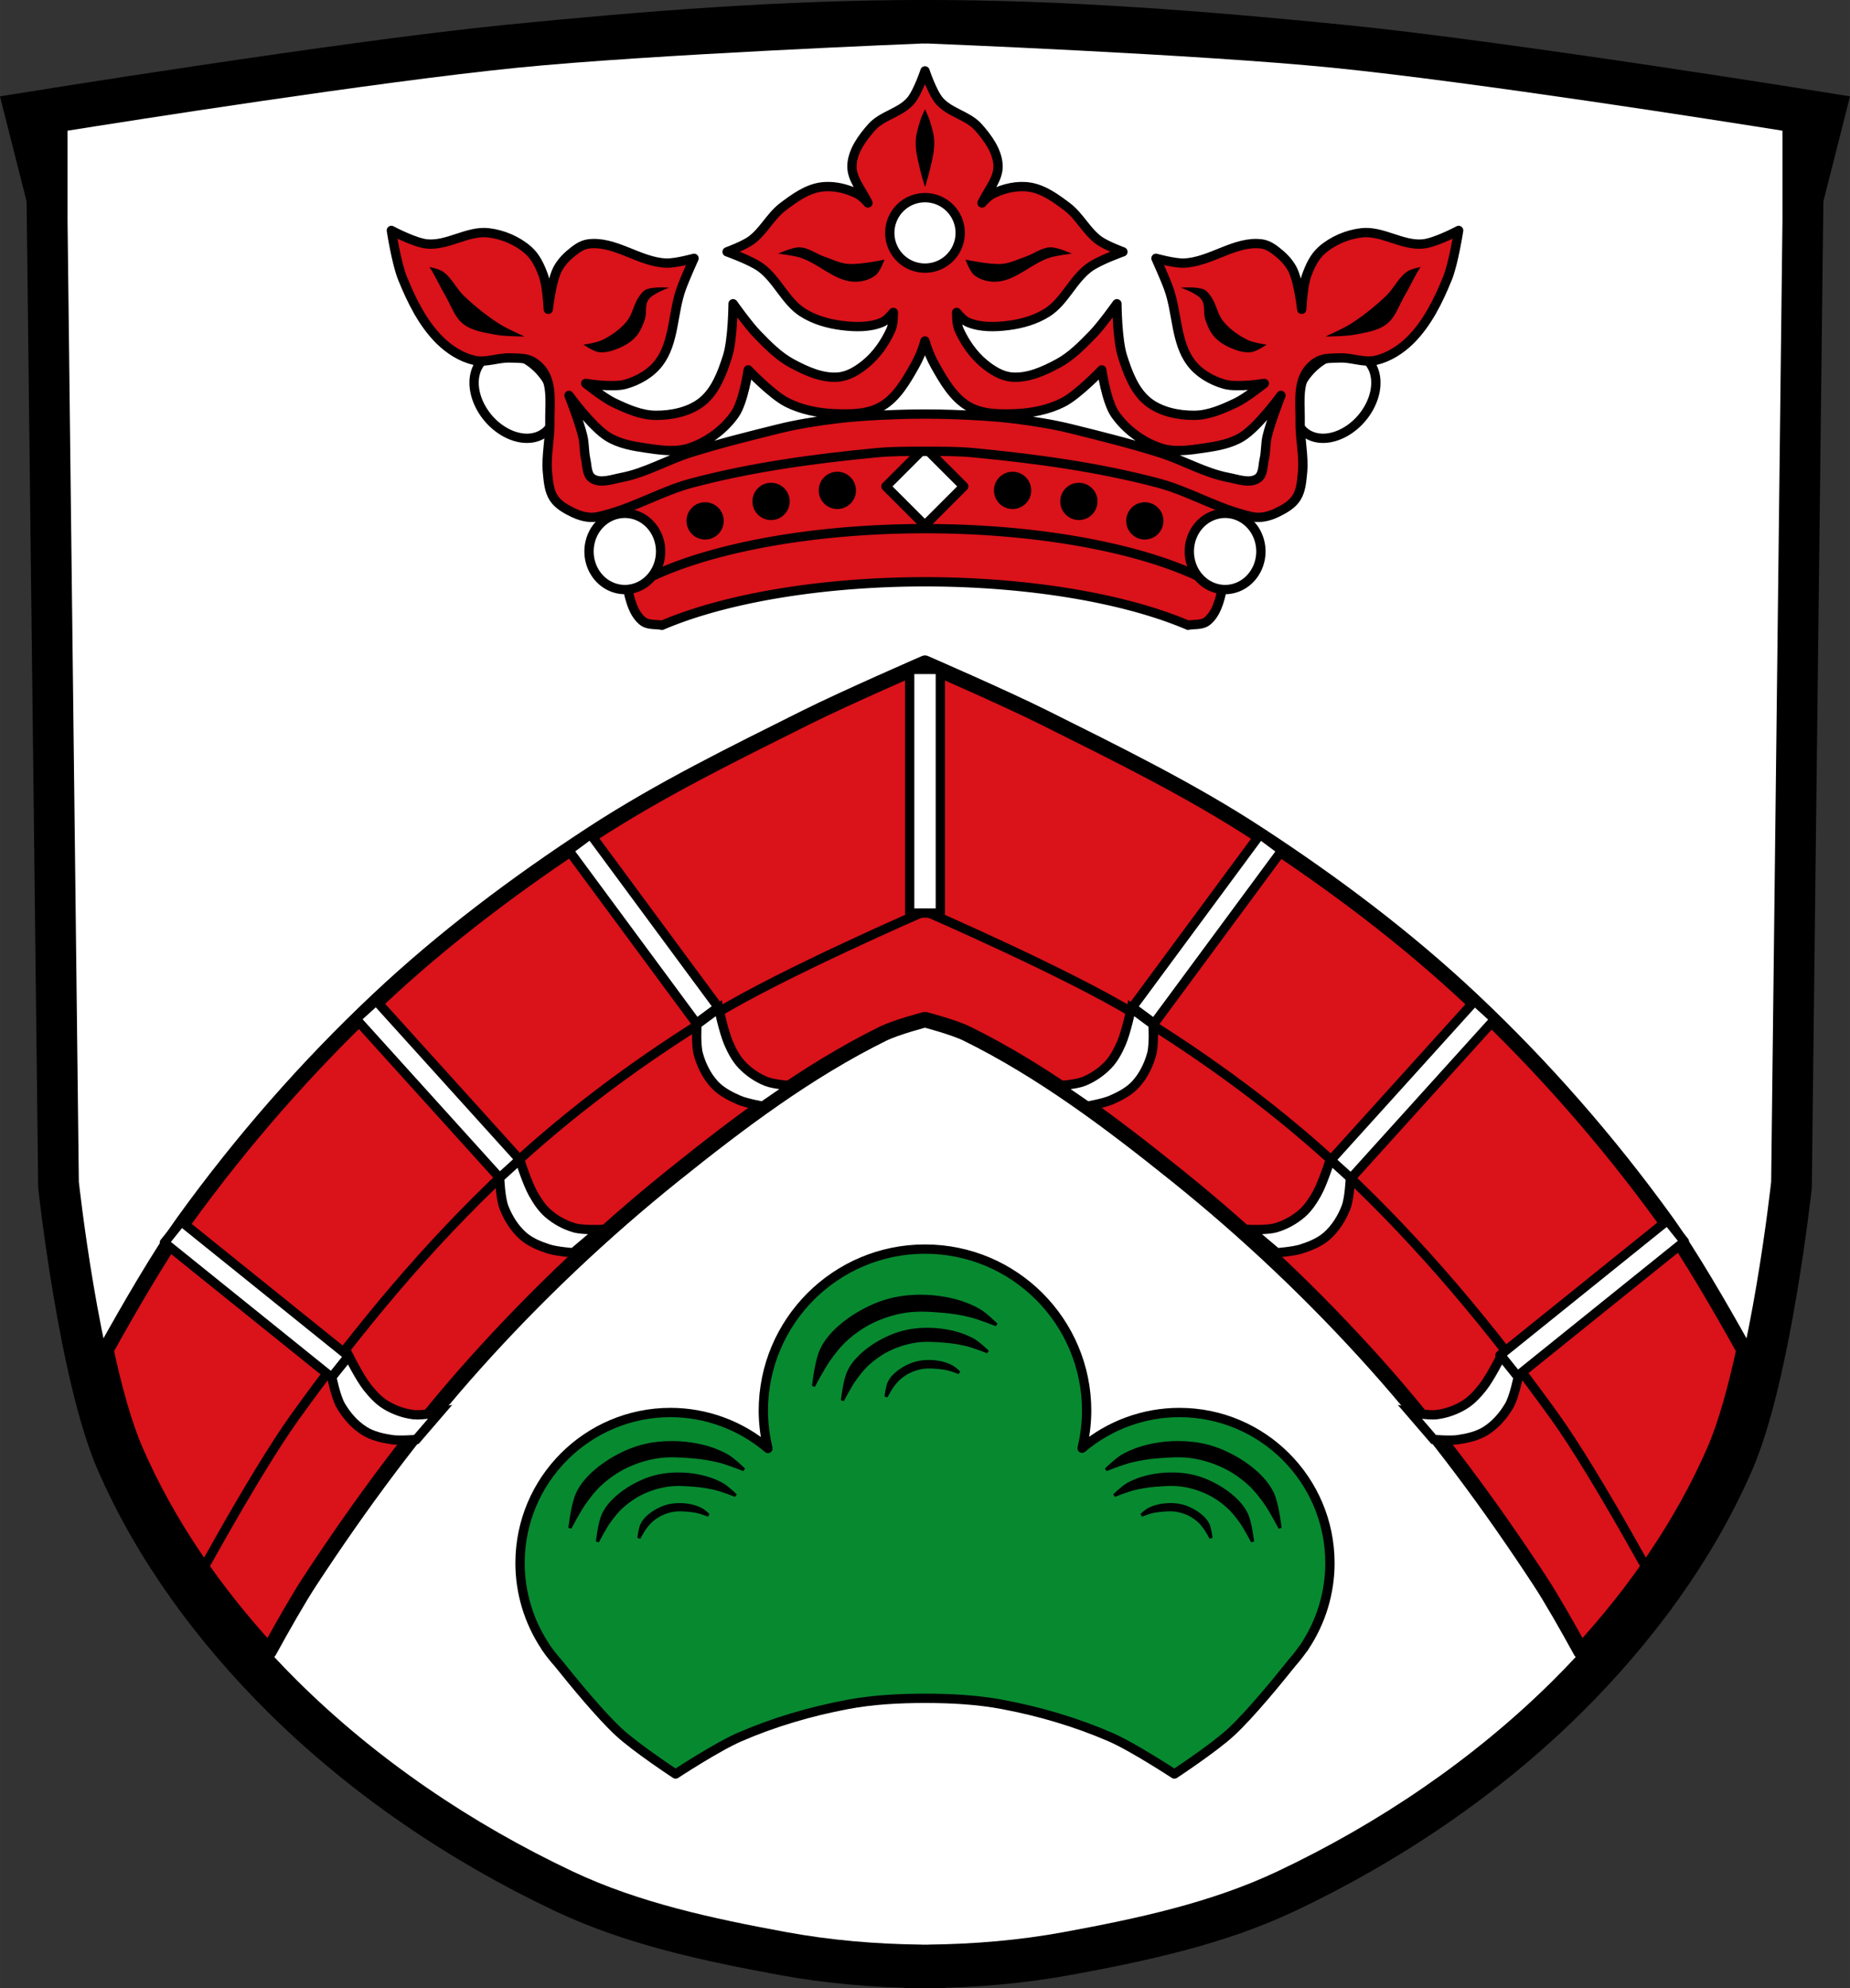 <?xml version="1.0" encoding="UTF-8" standalone="no"?><svg xmlns="http://www.w3.org/2000/svg" width="596.09" height="640.3" viewBox="0 0 596.086 640.302"><rect x="0" y="0" width="596.086" height="640.302" fill="#333333" stroke="none"/><g transform="translate(-41.21-333.44)"><path d="m204.32 346.94c-52.36 5.23-156.31 22-156.31 22l7.26 28.646 3.74 318.09c0 0 6.652 61.18 18.742 88.969 12.389 28.479 31.561 54.33 53.605 76.2 26.24 26.04 57.761 47.33 91.19 63.11 22.1 10.435 46.49 15.603 70.52 20.04 14.817 2.739 29.942 4.01 45.02 4.176v.031c.387 0 .775-.013 1.162-.016.388.003.776.014 1.164.016v-.031c15.07-.166 30.2-1.437 45.02-4.176 24.03-4.442 48.42-9.61 70.52-20.04 33.426-15.784 64.949-37.07 91.19-63.11 22.04-21.876 41.22-47.725 53.605-76.2 12.09-27.792 18.742-88.969 18.742-88.969l3.74-318.09 7.26-28.646c0 0-103.95-16.77-156.31-22-44.831-4.478-89.87-8.01-134.93-8.01-45.05 0-90.09 3.53-134.92 8.01z" stroke="#000" stroke-width="11"/><g fill="#fff"><path d="m338.12 347.45v.014c0 0-86.9 3.454-130.14 7.783-45.519 4.557-127.32 17.464-145.01 20.285v28.988l3.639 309.48c0 0 6.472 59.52 18.234 86.56 12.05 27.707 30.707 52.855 52.15 74.14 25.528 25.333 56.2 46.05 88.72 61.4 21.5 10.153 45.23 15.18 68.61 19.502 14.415 2.665 29.13 3.901 43.797 4.063v.031c.377 0 .754-.013 1.131-.016.377.003.755.014 1.133.016v-.031c14.665-.161 29.382-1.398 43.797-4.063 23.38-4.322 47.11-9.349 68.61-19.502 32.521-15.357 63.19-36.07 88.72-61.4 21.447-21.284 40.1-46.43 52.15-74.14 11.763-27.04 18.236-86.56 18.236-86.56l3.639-309.48v-28.988c-17.697-2.821-99.49-15.728-145.01-20.285-43.24-4.329-130.14-7.783-130.14-7.783v-.014l-1.133.006-1.131-.006"/><path d="m203.23 446.938a15.37 11.3 49.83 0 0 -3.539 .623 15.37 11.3 49.83 0 0 -3.43 17.299 15.37 11.3 49.83 0 0 18.275 9.104 15.37 11.3 49.83 0 0 3.43 -17.301 15.37 11.3 49.83 0 0 -14.736 -9.725zm272.035 0a11.3 15.37 40.17 0 0 -14.736 9.725 11.3 15.37 40.17 0 0 3.43 17.301 11.3 15.37 40.17 0 0 18.275 -9.104 11.3 15.37 40.17 0 0 -3.43 -17.299 11.3 15.37 40.17 0 0 -3.539 -.623z" stroke="#000" stroke-linejoin="round" stroke-linecap="round" stroke-width="3"/></g><g stroke="#000"><g transform="translate(627.77)"><path d="m-288.52 735.69c-28.769 0-52.09 23.321-52.09 52.09.02 4.081.52 8.145 1.488 12.11-8.754-7.455-19.871-11.558-31.369-11.578-26.792 0-48.51 21.718-48.51 48.51.011 9.519 2.823 18.823 8.08 26.756.031.09.071.177.123.258 0 0 .152.193.16.203 1.212 1.764 2.539 3.446 3.973 5.04 5.02 6.274 13.539 16.629 19.473 22.13 5.563 5.16 18.305 13.529 18.305 13.529 0 0 13.383-8.777 20.691-11.938 11.06-4.785 22.775-8.218 34.621-10.45 8.232-1.551 16.676-1.99 25.05-1.99 8.378 0 16.822.439 25.05 1.99 11.846 2.232 23.556 5.665 34.619 10.45 7.308 3.161 20.691 11.938 20.691 11.938 0 0 12.742-8.37 18.305-13.529 5.984-5.55 14.601-16.03 19.598-22.287 1.194-1.35 2.311-2.766 3.348-4.24.128-.166.662-.844.662-.844.051-.079.09-.163.121-.25 5.263-7.934 8.08-17.242 8.09-26.764 0-26.791-21.719-48.51-48.51-48.51-11.481.002-22.589 4.075-31.35 11.496.956-3.938 1.449-7.975 1.469-12.03 0-28.769-23.323-52.09-52.09-52.09z" fill="#078930" stroke-linejoin="round" stroke-linecap="round" stroke-width="3"/><g fill-rule="evenodd"><path d="m-370.1 798c-1.603 0-3.204.09-4.787.273-3.391.392-6.761 1.314-9.877 2.709-3.925 1.757-7.682 4.08-10.832 7.01-1.999 1.858-3.8 4.051-4.939 6.531-1.566 3.407-2.389 10.992-2.389 10.992 0 0 2.848-5.458 4.619-7.965 1.608-2.277 3.342-4.508 5.416-6.371 2.389-2.145 5.074-4.02 7.965-5.418 3.206-1.549 6.676-2.648 10.195-3.186 3.727-.569 7.553-.305 11.311 0 2.95.24 5.893.707 8.762 1.434 2.67.676 7.807 2.709 7.807 2.709 0 0-3.38-3.309-5.416-4.461-3.04-1.72-6.446-2.847-9.877-3.504-2.609-.5-5.286-.752-7.957-.752zm163.16 0c-2.671 0-5.348.252-7.957.752-3.431.657-6.837 1.783-9.877 3.504-2.036 1.152-5.416 4.461-5.416 4.461 0 0 5.137-2.033 7.807-2.709 2.869-.727 5.812-1.194 8.762-1.434 3.758-.305 7.584-.569 11.311 0 3.52.537 6.989 1.637 10.195 3.186 2.891 1.397 5.576 3.273 7.965 5.418 2.074 1.863 3.808 4.094 5.416 6.371 1.771 2.507 4.619 7.965 4.619 7.965 0 0-.823-7.585-2.389-10.992-1.14-2.48-2.94-4.673-4.939-6.531-3.15-2.928-6.907-5.25-10.832-7.01-3.116-1.395-6.486-2.317-9.877-2.709-1.584-.183-3.184-.273-4.787-.273zm-160.41 10.129c-.637-.012-1.273-.006-1.908.018-.847.032-1.693.097-2.531.193-2.694.31-5.371 1.039-7.846 2.143-3.118 1.391-6.101 3.23-8.604 5.547-1.588 1.47-3.02 3.207-3.924 5.17-1.244 2.696-1.898 8.697-1.898 8.697 0 0 2.263-4.319 3.67-6.303 1.278-1.802 2.655-3.569 4.303-5.04 1.898-1.698 4.03-3.18 6.326-4.285 2.547-1.226 5.304-2.096 8.1-2.521 2.96-.45 5.999-.242 8.984 0 2.343.19 4.68.56 6.959 1.135 2.121.535 6.201 2.143 6.201 2.143 0 0-2.686-2.618-4.303-3.529-2.415-1.362-5.12-2.253-7.846-2.773-1.866-.356-3.774-.554-5.684-.59zm157.66 0c-1.91.036-3.818.234-5.684.59-2.725.52-5.431 1.412-7.846 2.773-1.617.912-4.303 3.529-4.303 3.529 0 0 4.08-1.607 6.201-2.143 2.279-.575 4.616-.945 6.959-1.135 2.985-.242 6.02-.45 8.984 0 2.796.425 5.553 1.296 8.1 2.521 2.296 1.105 4.429 2.587 6.326 4.285 1.648 1.474 3.03 3.241 4.303 5.04 1.407 1.984 3.67 6.303 3.67 6.303 0 0-.655-6-1.898-8.697-.905-1.963-2.336-3.699-3.924-5.17-2.502-2.317-5.485-4.156-8.604-5.547-2.475-1.104-5.152-1.832-7.846-2.143-.839-.097-1.684-.161-2.531-.193-.635-.024-1.272-.03-1.908-.018zm-158.52 9.859c-.426.016-.852.048-1.273.096-1.355.153-2.7.513-3.945 1.059-1.568.687-3.069 1.596-4.328 2.74-.799.726-1.519 1.583-1.975 2.553-.626 1.332-.953 4.297-.953 4.297 0 0 1.138-2.133 1.846-3.113.643-.89 1.335-1.762 2.164-2.49.954-.839 2.027-1.571 3.182-2.117 1.281-.605 2.668-1.036 4.074-1.246 1.489-.222 3.02-.119 4.518 0 1.179.094 2.356.277 3.502.561 1.067.264 3.119 1.059 3.119 1.059 0 0-1.351-1.294-2.164-1.744-1.215-.672-2.576-1.112-3.947-1.369-.834-.156-1.686-.252-2.539-.283-.427-.016-.853-.016-1.279 0zm158.09 0c-.854.032-1.705.127-2.539.283-1.371.257-2.732.697-3.947 1.369-.813.45-2.164 1.744-2.164 1.744 0 0 2.052-.794 3.119-1.059 1.146-.284 2.323-.467 3.502-.561 1.501-.119 3.03-.222 4.518 0 1.406.21 2.793.641 4.074 1.246 1.155.546 2.227 1.279 3.182 2.117.829.728 1.521 1.6 2.164 2.49.708.98 1.846 3.113 1.846 3.113 0 0-.328-2.965-.953-4.297-.455-.969-1.176-1.826-1.975-2.553-1.259-1.144-2.76-2.053-4.328-2.74-1.245-.545-2.59-.905-3.945-1.059-.844-.095-1.699-.127-2.553-.096z"/><path d="m-289.94 750.88c-1.685 0-3.367.095-5.03.288-3.564.412-7.107 1.382-10.381 2.849-4.126 1.848-8.07 4.29-11.385 7.37-2.101 1.954-3.994 4.26-5.192 6.868-1.646 3.583-2.511 11.56-2.511 11.56 0 0 2.994-5.74 4.855-8.376 1.691-2.394 3.513-4.741 5.693-6.7 2.511-2.256 5.333-4.229 8.372-5.698 3.37-1.629 7.02-2.785 10.716-3.35 3.917-.598 7.939-.321 11.888 0 3.1.252 6.194.743 9.209 1.508 2.806.711 8.205 2.849 8.205 2.849 0 0-3.553-3.48-5.693-4.691-3.196-1.809-6.775-2.994-10.381-3.685-2.743-.526-5.556-.791-8.363-.791zm.885 10.67c-.89.034-1.779.102-2.661.203-2.831.326-5.645 1.092-8.246 2.253-3.277 1.463-6.413 3.396-9.04 5.833-1.669 1.546-3.173 3.373-4.124 5.437-1.307 2.835-1.995 9.146-1.995 9.146 0 0 2.379-4.542 3.857-6.628 1.343-1.895 2.791-3.753 4.523-5.303 1.994-1.785 4.236-3.344 6.649-4.506 2.677-1.289 5.575-2.205 8.513-2.652 3.112-.473 6.306-.254 9.443 0 2.463.2 4.919.589 7.314 1.193 2.229.563 6.518 2.253 6.518 2.253 0 0-2.823-2.753-4.523-3.711-2.538-1.432-5.382-2.37-8.246-2.917-2.614-.499-5.308-.703-7.98-.602zm2.455 10.35c-.897-.033-1.796 0-2.683.101-1.424.161-2.838.54-4.147 1.113-1.648.722-3.226 1.678-4.549 2.882-.84.764-1.597 1.665-2.075 2.684-.657 1.4-1 4.519-1 4.519 0 0 1.196-2.244 1.94-3.274.675-.936 1.404-1.853 2.275-2.619 1-.882 2.13-1.652 3.344-2.226 1.346-.637 2.804-1.09 4.282-1.31 1.565-.234 3.17-.126 4.748 0 1.239.098 2.476.291 3.681.589 1.121.278 3.278 1.113 3.278 1.113 0 0-1.42-1.361-2.275-1.834-1.277-.707-2.708-1.17-4.149-1.44-.877-.164-1.772-.265-2.669-.298z"/></g></g><g fill-rule="evenodd"><path d="m339.25 547.01c0 0-25.726 11.181-38.27 17.445-23.505 11.741-47.22 23.328-69.22 37.703-24.272 15.865-47.651 33.405-68.77 53.28-22.956 21.6-43.882 45.551-62.35 71.09-7.67 10.607-17.814 28.15-25.318 41.625 2.621 12.11 5.803 23.872 9.514 32.402 10.309 23.697 25.454 45.512 43.04 64.65 4.36-7.94 9.416-16.856 13.285-22.75 16.02-24.401 33.422-48.04 52.898-69.781 19.656-21.94 41.18-42.34 64.15-60.775 21.18-16.994 43.17-33.582 67.53-45.584 4.257-2.097 13.506-4.502 13.506-4.502 0 0 9.249 2.405 13.506 4.502 24.362 12 46.35 28.59 67.53 45.584 22.978 18.432 44.497 38.835 64.15 60.775 19.476 21.74 36.884 45.38 52.9 69.781 3.869 5.894 8.925 14.81 13.285 22.75 17.583-19.14 32.726-40.952 43.04-64.65 3.711-8.532 6.893-20.297 9.514-32.406-7.504-13.472-17.647-31.01-25.316-41.621-18.47-25.543-39.4-49.49-62.35-71.09-21.12-19.871-44.498-37.41-68.77-53.28-21.992-14.375-45.714-25.962-69.22-37.703-12.541-6.264-38.27-17.445-38.27-17.445z" fill="#da121a" stroke-linejoin="round" stroke-width="5"/><g fill="none" stroke-linecap="round" stroke-width="3"><path d="m100.03 850.78c0 0 22.493-41.972 36.36-61.24 20.346-28.27 42.822-55.31 68.26-79.1 20.407-19.09 43.17-35.779 66.982-50.4 21.396-13.13 67.62-33.17 67.62-33.17"/><path d="m578.47 850.78c0 0-22.493-41.972-36.36-61.24-20.346-28.27-42.822-55.31-68.26-79.1-20.407-19.09-43.17-35.779-66.982-50.4-21.396-13.13-67.62-33.17-67.62-33.17"/></g></g><g stroke-width="3"><g fill="#fff"><path transform="matrix(.804-.595.594.804 0 0)" stroke-linejoin="round" stroke-linecap="round" d="m-180.29 621.91h8.727v69.28h-8.727z"/><path d="m265.77 663.31c0 0-.403 6.493.442 9.574.976 3.558 2.698 7.06 5.201 9.771 2.115 2.292 5.02 3.799 7.88 5.04 2.426 1.055 7.689 1.973 7.689 1.973l9.568-6.582c0 0-5.786-.324-8.431-1.38-2.95-1.177-5.687-3.06-7.88-5.358-1.872-1.962-3.166-4.45-4.255-6.934-1.572-3.586-3.2-11.301-3.2-11.301z" fill-rule="evenodd"/><path transform="matrix(.741-.672.671.742 0 0)" stroke-linejoin="round" stroke-linecap="round" d="m-327.98 594.57h8.727v69.28h-8.727z"/><path d="m202.19 712.73c0 0 .24 6.501 1.385 9.483 1.322 3.444 3.382 6.759 6.14 9.21 2.331 2.072 5.37 3.285 8.339 4.24 2.519.811 7.846 1.204 7.846 1.204l8.871-7.494c0 0-5.79.249-8.526-.541-3.052-.88-5.961-2.484-8.37-4.554-2.057-1.767-3.59-4.116-4.919-6.48-1.918-3.413-4.3-10.93-4.3-10.93z" fill-rule="evenodd"/><path transform="matrix(.625-.78.779.627 0 0)" stroke-linejoin="round" stroke-linecap="round" d="m-512.7 532.23h8.727v69.28h-8.727z"/><path d="m148.12 776.91c0 0 1.264 6.381 2.866 9.145 1.85 3.192 4.407 6.139 7.518 8.124 2.629 1.677 5.822 2.396 8.904 2.87 2.615.402 7.938-.051 7.938-.051l7.576-8.801c0 0-5.678 1.16-8.505.813-3.153-.387-6.279-1.511-8.984-3.175-2.31-1.42-4.195-3.497-5.881-5.622-2.433-3.067-5.973-10.114-5.973-10.114z" fill-rule="evenodd"/><path transform="matrix(-.804-.595-.594.804 0 0)" stroke-linejoin="round" stroke-linecap="round" d="m-726.07 218.06h8.728v69.28h-8.728z"/><path d="m412.73 663.31c0 0 .403 6.493-.442 9.574-.976 3.558-2.698 7.06-5.201 9.771-2.115 2.292-5.02 3.799-7.88 5.04-2.426 1.055-7.689 1.973-7.689 1.973l-9.568-6.582c0 0 5.786-.324 8.431-1.38 2.95-1.177 5.687-3.06 7.88-5.358 1.872-1.962 3.166-4.45 4.255-6.934 1.572-3.586 3.2-11.301 3.2-11.301z" fill-rule="evenodd"/><path transform="matrix(-.741-.672-.671.742 0 0)" stroke-linejoin="round" stroke-linecap="round" d="m-831.3 138.86h8.727v69.28h-8.727z"/><path d="m476.31 712.73c0 0-.24 6.501-1.385 9.483-1.322 3.444-3.382 6.759-6.14 9.21-2.331 2.072-5.37 3.285-8.339 4.24-2.519.811-7.846 1.204-7.846 1.204l-8.871-7.494c0 0 5.79.249 8.526-.541 3.052-.88 5.961-2.484 8.37-4.554 2.057-1.767 3.59-4.116 4.919-6.48 1.918-3.413 4.3-10.93 4.3-10.93z" fill-rule="evenodd"/><path transform="matrix(-.625-.78-.779.627 0 0)" stroke-linejoin="round" stroke-linecap="round" d="m-937.81 2.831h8.727v69.28h-8.727z"/><path d="m530.38 776.91c0 0-1.264 6.381-2.866 9.145-1.85 3.192-4.407 6.139-7.518 8.124-2.629 1.677-5.822 2.396-8.904 2.87-2.615.402-7.938-.051-7.938-.051l-7.576-8.801c0 0 5.678 1.16 8.505.813 3.153-.387 6.279-1.511 8.984-3.175 2.31-1.42 4.195-3.497 5.881-5.622 2.433-3.067 5.973-10.114 5.973-10.114z" fill-rule="evenodd"/><path stroke-linejoin="round" stroke-linecap="round" d="m334.31 549.01h9.888v78.46h-9.888z"/></g><g stroke-linejoin="round"><g fill="#da121a"><path d="m332.77 473.01c0 0-.152.635-.207.863l-3.732.262-26.449 1.125-37.705 7.598-21.666 7.04-6.754 2.531c0 0 2.252 8.724 2.814 10.131.563 1.407 4.502 12.943 4.502 12.943 0 0 3.095 7.03 4.783 8.441 1.688 1.407 7.879 1.406 7.879 1.406 0 0 16.04-6.753 18.01-7.879 1.97-1.126 35.734-6.471 35.734-6.471l23.07-1.689h12.379l23.07 1.689c0 0 33.765 5.345 35.734 6.471 1.97 1.125 18.01 7.879 18.01 7.879 0 0 6.191 0 7.879-1.406 1.688-1.407 4.783-8.441 4.783-8.441 0 0 3.939-11.536 4.502-12.943.563-1.407 2.814-10.131 2.814-10.131l-6.754-2.531-21.666-7.04-37.705-7.598-26.449-1.125-3.732-.262c-.055-.229-.207-.863-.207-.863h-.844l-5.627.395-5.627-.395h-.844z" fill-rule="evenodd"/><path d="m339.241 503.68a109.314 37.704 0 0 0 -95.742 19.592c.809 3.696 1.894 7.894 4.857 10.234 1.613 1.273 4.01.91 6.03 1.271.042.008.085.014.127.021a109.314 37.704 0 0 1 84.725 -14.004 109.314 37.704 0 0 1 84.787 13.994c.022-.004.043-.008.065-.012 2.023-.361 4.42.002 6.03-1.271 2.98-2.353 4.063-6.586 4.873-10.297a109.314 37.704 0 0 0 -95.758 -19.529z" stroke-linecap="round"/></g><g stroke-linecap="round"><path d="m242.531 498.754a11.532 12.269 0 0 0 -11.531 12.27 11.532 12.269 0 0 0 11.531 12.27 11.532 12.269 0 0 0 11.533 -12.27 11.532 12.269 0 0 0 -11.533 -12.27zm193.418 0a11.532 12.269 0 0 0 -11.531 12.27 11.532 12.269 0 0 0 11.531 12.27 11.532 12.269 0 0 0 11.533 -12.27 11.532 12.269 0 0 0 -11.533 -12.27z" fill="#fff"/><path d="m311.01 486.861a4.5 4.5 0 0 0 -4.5 4.5 4.5 4.5 0 0 0 4.5 4.5 4.5 4.5 0 0 0 4.5 -4.5 4.5 4.5 0 0 0 -4.5 -4.5zm56.463 0a4.5 4.5 0 0 0 -4.5 4.5 4.5 4.5 0 0 0 4.5 4.5 4.5 4.5 0 0 0 4.5 -4.5 4.5 4.5 0 0 0 -4.5 -4.5zm-77.822 3.551a4.5 4.5 0 0 0 -4.5 4.5 4.5 4.5 0 0 0 4.5 4.5 4.5 4.5 0 0 0 4.5 -4.5 4.5 4.5 0 0 0 -4.5 -4.5zm99.182 0a4.5 4.5 0 0 0 -4.5 4.5 4.5 4.5 0 0 0 4.5 4.5 4.5 4.5 0 0 0 4.5 -4.5 4.5 4.5 0 0 0 -4.5 -4.5zm-120.43 6.271a4.5 4.5 0 0 0 -4.5 4.5 4.5 4.5 0 0 0 4.5 4.5 4.5 4.5 0 0 0 4.5 -4.5 4.5 4.5 0 0 0 -4.5 -4.5zm141.678 0a4.5 4.5 0 0 0 -4.5 4.5 4.5 4.5 0 0 0 4.5 4.5 4.5 4.5 0 0 0 4.5 -4.5 4.5 4.5 0 0 0 -4.5 -4.5z"/><path transform="matrix(.707.707-.707.707 0 0)" fill="#fff" d="m577.61 97.84h17.729v17.73h-17.729z"/></g><path d="m339.25 356.27c0 0-2.302 6.945-4.631 9.646-3.297 3.823-9.19 4.713-12.541 8.488-3.074 3.463-6.191 7.72-6.365 12.348-.155 4.118 2.978 7.698 4.822 11.383.112.223.229.444.342.666-1.066-1.16-2.142-2.297-3.533-2.98-2.683-1.318-5.744-2.193-8.77-2.293-1.01-.033-2.01.019-2.998.17-4.521.693-8.507 3.608-12.154 6.367-3.954 2.992-6.215 7.891-10.227 10.805-2.304 1.674-7.717 3.666-7.717 3.666 0 0 7.59 2.685 10.805 5.02 5.342 3.872 7.952 10.904 13.504 14.469 3.765 2.417 8.294 3.697 12.734 4.246 4.224.523 8.788.634 12.732-.965 1.535-.622 2.671-1.939 3.799-3.26-.028 1.993-.065 4.01-.822 5.678-1.846 4.066-4.523 7.924-7.957 10.779-2.56 2.128-5.665 4.086-8.982 4.363-5.153.431-10.33-1.92-14.887-4.363-4.335-2.324-7.869-5.965-11.293-9.496-2.883-2.974-7.699-9.752-7.699-9.752 0 0-.072 11.53-1.797 16.939-1.699 5.328-3.837 11.147-8.213 14.629-4.046 3.22-9.716 4.384-14.887 4.363-4.736-.019-9.331-2.059-13.602-4.107-3.274-1.57-8.984-6.158-8.984-6.158 0 0 8.717 1.42 12.834.256 4.11-1.163 8.208-3.519 10.779-6.93 5-6.635 4.372-16.05 7.186-23.869 1.195-3.319 4.107-9.752 4.107-9.752 0 0-5.948 1.646-8.984 1.539-8.627-.304-16.602-7.34-25.15-6.16-2.239.309-4.181 1.873-5.902 3.338-1.668 1.42-3.157 3.158-4.105 5.133-1.86 3.873-2.824 12.576-2.824 12.576 0 0-.333-7.356-1.539-10.779-1.058-3-2.493-6.104-4.877-8.215-3.499-3.098-8.193-5.099-12.834-5.646-6.649-.784-13.09 4.2-19.762 3.594-4.099-.373-11.549-4.363-11.549-4.363 0 0 1.608 10.517 3.592 15.4 2.931 7.218 6.512 14.554 12.06 20.02 3.03 2.985 6.892 5.446 11.04 6.416 3.757.88 7.693-.918 11.549-.77 2.351.09 4.902-.082 6.986 1.01 1.977 1.034 3.657 2.856 4.564 4.895 1.992 4.472 1.184 9.735 1.283 14.629.111 5.48-1.312 10.971-.77 16.426.279 2.808.492 5.862 2.053 8.213 1.42 2.138 3.855 3.493 6.16 4.621 1.753.857 3.697 1.455 5.646 1.539 1.911.083 3.802-.519 5.646-1.025 9.241-2.535 17.687-7.552 26.949-10.01 19.358-5.136 39.35-7.827 59.29-9.754 5.277-.51 10.595-.473 15.896-.473 5.301 0 10.62-.037 15.896.473 19.935 1.927 39.929 4.618 59.29 9.754 9.262 2.457 17.708 7.475 26.949 10.01 1.845.506 3.735 1.108 5.646 1.025 1.949-.084 3.894-.682 5.646-1.539 2.306-1.128 4.74-2.483 6.16-4.621 1.561-2.351 1.774-5.405 2.053-8.213.542-5.454-.881-10.946-.77-16.426.099-4.894-.708-10.157 1.283-14.629.908-2.038 2.587-3.861 4.564-4.895 2.085-1.09 4.636-.918 6.986-1.01 3.856-.148 7.792 1.649 11.549.77 4.143-.97 8-3.431 11.04-6.416 5.552-5.466 9.133-12.801 12.06-20.02 1.983-4.884 3.592-15.4 3.592-15.4 0 0-7.45 3.991-11.549 4.363-6.668.606-13.11-4.378-19.762-3.594-4.641.547-9.335 2.548-12.834 5.646-2.384 2.111-3.819 5.212-4.877 8.215-1.207 3.423-1.539 10.779-1.539 10.779 0 0-.964-8.703-2.824-12.576-.949-1.975-2.437-3.712-4.105-5.133-1.721-1.465-3.663-3.03-5.902-3.338-8.551-1.18-16.526 5.856-25.15 6.16-3.036.107-8.984-1.539-8.984-1.539 0 0 2.913 6.433 4.107 9.752 2.814 7.818 2.184 17.234 7.186 23.869 2.571 3.411 6.669 5.767 10.779 6.93 4.117 1.165 12.834-.256 12.834-.256 0 0-5.711 4.588-8.984 6.158-4.271 2.048-8.865 4.088-13.602 4.107-5.171.021-10.841-1.143-14.887-4.363-4.376-3.482-6.514-9.301-8.213-14.629-1.725-5.41-1.797-16.939-1.797-16.939 0 0-4.816 6.778-7.699 9.752-3.424 3.531-6.958 7.172-11.293 9.496-4.557 2.443-9.734 4.795-14.887 4.363-3.317-.278-6.423-2.235-8.982-4.363-3.434-2.855-6.111-6.713-7.957-10.779-.757-1.668-.794-3.684-.822-5.678 1.127 1.321 2.264 2.638 3.799 3.26 3.945 1.599 8.508 1.487 12.732.965 4.44-.549 8.97-1.829 12.734-4.246 5.552-3.565 8.162-10.596 13.504-14.469 3.215-2.33 10.805-5.02 10.805-5.02 0 0-5.413-1.992-7.717-3.666-4.01-2.914-6.272-7.813-10.227-10.805-3.647-2.76-7.633-5.674-12.154-6.367-3.94-.604-8.19.366-11.768 2.123-1.393.684-2.472 1.824-3.539 2.986.114-.225.233-.447.346-.672 1.845-3.685 4.979-7.265 4.824-11.383-.174-4.627-3.293-8.884-6.367-12.348-3.351-3.775-9.244-4.666-12.541-8.488-2.329-2.701-4.629-9.646-4.629-9.646zm0 86.984c.775 2.795 1.9 5.508 3.32 8.02 2.785 4.918 5.865 10.296 10.779 13.09 4.44 2.522 10.04 2.519 15.14 2.311 5.183-.212 10.507-1.268 15.14-3.594 4.886-2.45 12.576-10.521 12.576-10.521 0 0 1.472 10.284 4.361 14.373 3.496 4.947 8.876 8.888 14.631 10.779 4.47 1.469 9.459.679 14.12 0 4.152-.605 8.491-1.393 12.06-3.594 5.204-3.207 12.576-13.346 12.576-13.346 0 0-3.43 8.721-4.473 13.271-.545 2.377-.375 4.881-.916 7.26-.48 2.11-.282 4.918-2.055 6.16-2.594 1.817-6.384.331-9.496-.256-7.685-1.45-14.612-5.609-22.07-7.957-9.383-2.954-18.94-5.334-28.488-7.699-6.04-1.497-12.04-2.439-18.223-3.207-6.624-.823-13.334-1.177-20.02-1.412-5.974-.21-11.959-.21-17.934 0-6.686.235-13.395.589-20.02 1.412-6.179.768-12.179 1.71-18.223 3.207-9.548 2.365-19.11 4.746-28.488 7.699-7.46 2.348-14.387 6.507-22.07 7.957-3.112.587-6.902 2.073-9.496.256-1.773-1.242-1.575-4.05-2.055-6.16-.541-2.378-.371-4.882-.916-7.26-1.043-4.551-4.473-13.271-4.473-13.271 0 0 7.372 10.139 12.576 13.346 3.572 2.201 7.911 2.989 12.06 3.594 4.656.679 9.645 1.469 14.12 0 5.755-1.891 11.135-5.833 14.631-10.779 2.89-4.089 4.361-14.373 4.361-14.373 0 0 7.69 8.07 12.576 10.521 4.637 2.326 9.961 3.382 15.14 3.594 5.102.208 10.703.212 15.14-2.311 4.915-2.792 7.994-8.17 10.779-13.09 1.42-2.508 2.545-5.221 3.32-8.02z" fill="#da121a" fill-rule="evenodd"/></g></g></g><g fill-rule="evenodd"><path d="m179.58 419.43c1.884 2.809 3.278 6.097 5.04 9.07 1.863 3.145 2.972 7.02 5.848 9.273 2.843 2.23 6.737 2.738 10.283 3.43 3.107.606 9.477.604 9.477.604 0 0-5.527-2.421-8.06-4.03-4.12-2.617-7.96-5.706-11.494-9.07-2.518-2.398-3.962-5.937-6.855-7.865-1.238-.825-4.234-1.41-4.234-1.41m319.34 0c0 0-2.996.585-4.234 1.41-2.894 1.928-4.337 5.467-6.855 7.865-3.535 3.366-7.374 6.455-11.494 9.07-2.537 1.612-8.06 4.03-8.06 4.03 0 0 6.37.003 9.477-.604 3.546-.692 7.44-1.2 10.283-3.43 2.876-2.255 3.985-6.129 5.848-9.273 1.763-2.977 3.157-6.265 5.04-9.07m-244.99 6.563c-1.582.02-3.448.172-4.58.695-.949.439-1.605 1.371-2.217 2.219-1.758 2.438-2.107 5.759-4.03 8.07-2.153 2.58-5.02 4.617-8.06 6.05-1.814.854-5.848 1.41-5.848 1.41 0 0 3.19 2.198 5.04 2.42 2.251.27 4.57-.514 6.652-1.412 1.952-.842 3.84-2.034 5.244-3.629 1.351-1.534 2.156-3.511 2.822-5.443.713-2.069-.057-4.668 1.209-6.453 1.481-2.088 6.654-3.83 6.654-3.83 0 0-1.299-.112-2.881-.092m170.64 0c-1.582-.02-2.881.092-2.881.092 0 0 5.174 1.742 6.654 3.83 1.266 1.785.496 4.384 1.209 6.453.666 1.933 1.472 3.909 2.822 5.443 1.404 1.595 3.293 2.787 5.244 3.629 2.082.898 4.401 1.682 6.652 1.412 1.851-.222 5.04-2.42 5.04-2.42 0 0-4.03-.556-5.848-1.41-3.04-1.432-5.911-3.469-8.06-6.05-1.926-2.308-2.276-5.628-4.03-8.07-.611-.848-1.268-1.78-2.217-2.219-1.132-.524-2.998-.675-4.58-.695"/><path d="m339.25 368.62c0 0-1.219 2.592-1.637 3.957-.665 2.175-1.325 4.41-1.363 6.684-.055 3.274.892 6.499 1.637 9.688.21.9.603 2.213.951 3.328.225.797.412 1.283.412 1.283 0 0 .369-.616.414-1.283.349-1.115.741-2.428.951-3.328.745-3.189 1.692-6.414 1.637-9.688-.038-2.274-.698-4.509-1.363-6.684-.417-1.365-1.639-3.957-1.639-3.957m-40.34 44.47c-2.416-.092-6.957 2.045-6.957 2.045 0 0 4.708.53 6.957 1.229 5.966 1.854 10.825 7.286 17.05 7.775 2.541.2 5.358-.477 7.367-2.045 1.525-1.19 2.865-5.05 2.865-5.05 0 0-7.904 1.734-11.869 1.365-2.607-.242-5.03-1.469-7.504-2.32-2.668-.917-5.093-2.892-7.912-3m80.68 0c-2.819.108-5.245 2.083-7.912 3-2.476.851-4.897 2.078-7.504 2.32-3.965.368-11.867-1.365-11.867-1.365 0 0 1.338 3.858 2.863 5.05 2.01 1.568 4.826 2.245 7.367 2.045 6.228-.49 11.09-5.922 17.05-7.775 2.249-.699 6.957-1.229 6.957-1.229 0 0-4.541-2.137-6.957-2.045"/></g><path d="m339.249 397.096a11.342 11.342 0 0 0 -11.342 11.342 11.342 11.342 0 0 0 11.342 11.344 11.342 11.342 0 0 0 11.342 -11.344 11.342 11.342 0 0 0 -11.342 -11.342z" fill="#fff" stroke="#000" stroke-linejoin="round" stroke-linecap="round" stroke-width="3"/></g></svg>